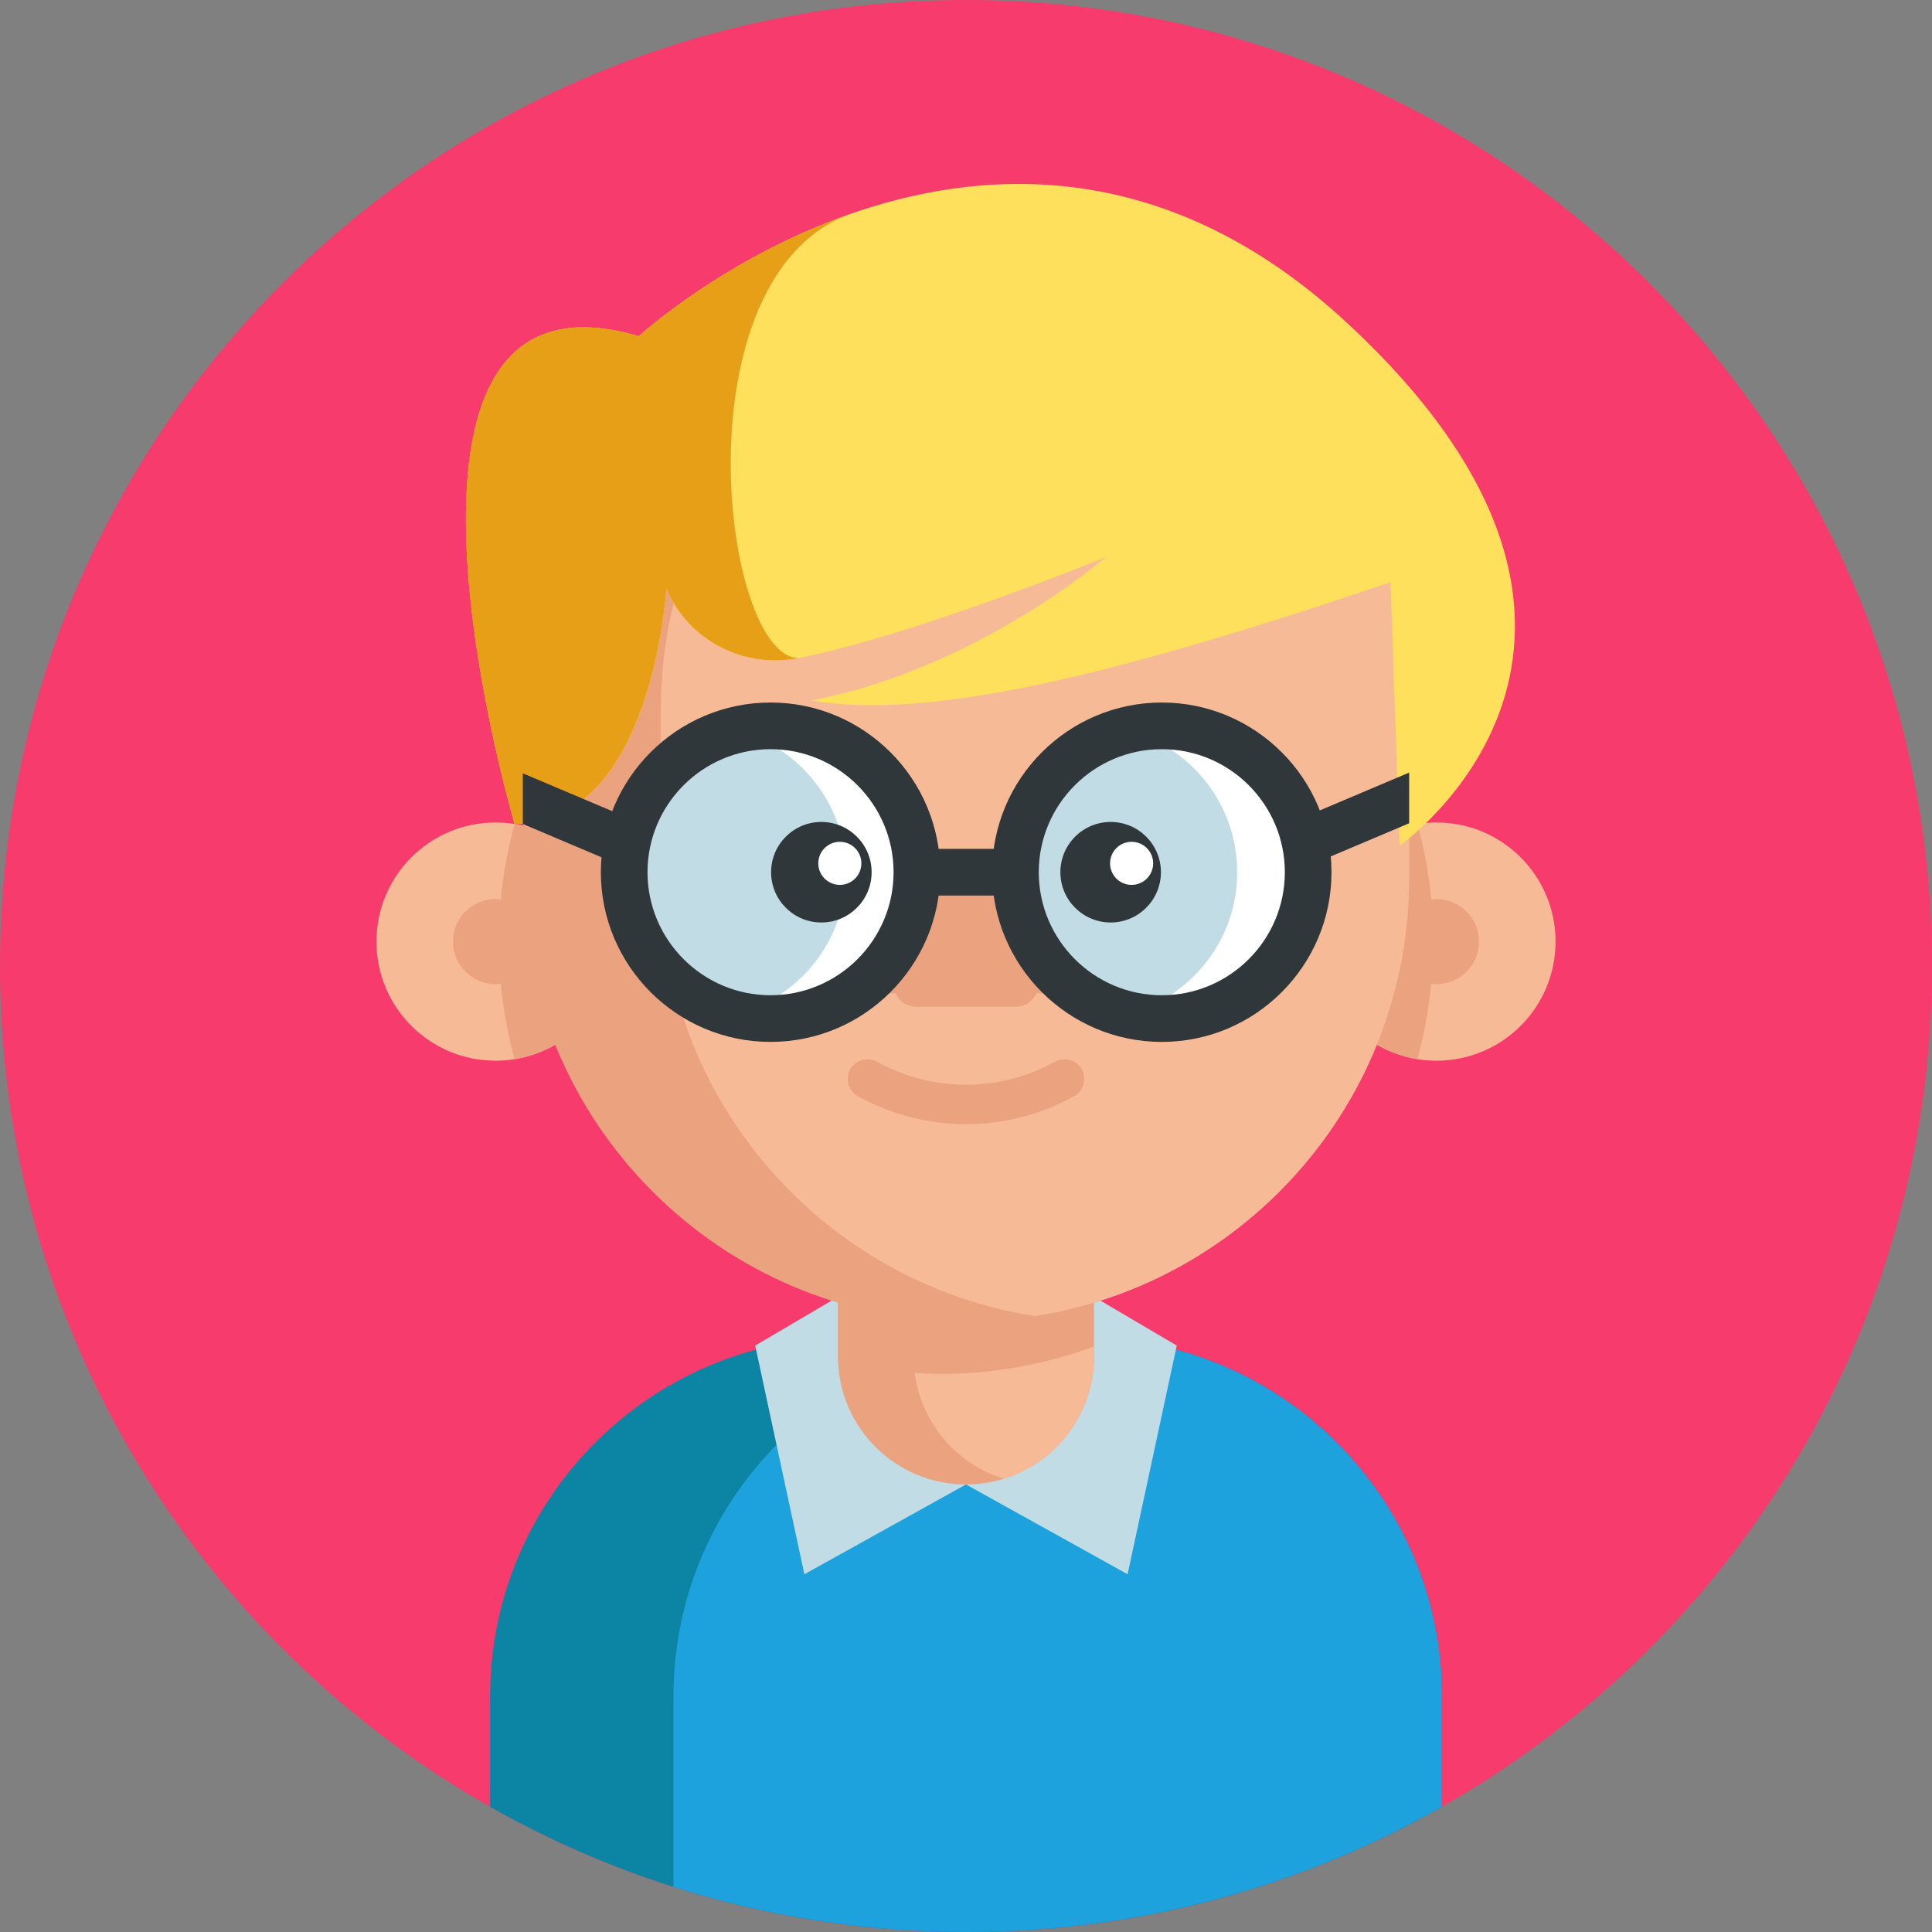 <svg height="512pt" viewBox="0 0 512 512" width="512pt" xmlns="http://www.w3.org/2000/svg"><rect x="0" y="0" width="512" height="512" fill="#808080" stroke="none"/><path d="m512 256c0 141.387-114.613 256-256 256s-256-114.613-256-256 114.613-256 256-256 256 114.613 256 256zm0 0" fill="#f73b6c"/><path d="m382.121 449.578v29.246c-37.219 21.117-80.258 33.176-126.117 33.176-27.031 0-53.07-4.191-77.531-11.953-17.031-5.402-33.301-12.551-48.59-21.223v-29.246c0-49.914 38.441-90.863 87.355-94.812 2.57-.211 5.16-.316 7.785-.316h61.949c7.324 0 14.453.816 21.297 2.383 42.297 9.676 73.852 47.531 73.852 92.746zm0 0" fill="#0c85a5"/><path d="m382.125 449.578v29.246c-22.727 12.895-47.617 22.414-74 27.855-14.773 3.062-30.02 4.848-45.609 5.234-2.164.055-4.336.086-6.508.086-27.031 0-53.07-4.191-77.531-11.953v-50.469c0-6.742.699-13.324 2.035-19.668 2.719-12.957 8.078-24.93 15.484-35.359 17.242-24.27 45.59-40.102 77.629-40.102h13.352c52.559 0 95.148 42.59 95.148 95.129zm0 0" fill="#1da2dd"/><path d="m255.996 393.395-42.832 23.801-13.027-60.602 26.613-15.676" fill="#c1dce5"/><path d="m255.996 393.395 42.828 23.801 13.031-60.602-26.613-15.676" fill="#c1dce5"/><path d="m289.945 317.801v41.656c0 15.25-10.055 28.141-23.906 32.422-3.168.98-6.551 1.516-10.043 1.516-18.746 0-33.938-15.195-33.938-33.938v-41.656zm0 0" fill="#eaa27f"/><path d="m289.945 356.816v2.641c0 15.25-10.055 28.141-23.906 32.422-12.496-3.844-21.891-14.707-23.625-28.004 2.266.141 4.547.211 6.836.211 6.422 0 12.715-.512 18.848-1.52 7.559-1.211 14.859-3.156 21.848-5.75zm0 0" fill="#f6ba97"/><path d="m162.891 249.535c0 15.711-11.477 28.742-26.508 31.16-1.645.266-3.332.402-5.059.402-17.438 0-31.562-14.125-31.562-31.562s14.125-31.566 31.562-31.566c1.727 0 3.414.141 5.059.406 15.031 2.418 26.508 15.445 26.508 31.16zm0 0" fill="#f6ba97"/><path d="m162.891 249.535c0 15.711-11.477 28.742-26.508 31.16-2.73-9.93-4.191-20.379-4.191-31.16 0-10.785 1.461-21.234 4.191-31.16 15.031 2.418 26.508 15.445 26.508 31.16zm0 0" fill="#eaa27f"/><path d="m142.609 249.535c0 6.23-5.051 11.281-11.281 11.281s-11.281-5.051-11.281-11.281c0-6.23 5.051-11.281 11.281-11.281s11.281 5.051 11.281 11.281zm0 0" fill="#eaa27f"/><path d="m349.109 249.535c0 15.711 11.477 28.742 26.508 31.16 1.645.266 3.332.402 5.059.402 17.438 0 31.562-14.125 31.562-31.562s-14.125-31.566-31.562-31.566c-1.727 0-3.414.141-5.059.406-15.031 2.418-26.508 15.445-26.508 31.16zm0 0" fill="#f6ba97"/><path d="m349.109 249.535c0 15.711 11.477 28.742 26.508 31.16 2.73-9.93 4.191-20.379 4.191-31.16 0-10.785-1.461-21.234-4.191-31.16-15.031 2.418-26.508 15.445-26.508 31.16zm0 0" fill="#eaa27f"/><path d="m373.441 188.039v44.723c0 58.441-42.695 106.922-98.594 115.918-.191.031-.387.062-.578.098-5.945.949-12.047 1.418-18.273 1.418-64.855 0-117.438-52.578-117.438-117.434v-44.723c0-13.656 2.332-26.781 6.637-38.977 16.059-45.703 59.609-78.469 110.801-78.469h.012c6.215 0 12.328.48 18.285 1.418 56.172 8.777 99.148 57.387 99.148 116.027zm0 0" fill="#eaa27f"/><path d="m391.953 249.535c0 6.23-5.051 11.281-11.281 11.281s-11.281-5.051-11.281-11.281c0-6.23 5.051-11.281 11.281-11.281s11.281 5.051 11.281 11.281zm0 0" fill="#eaa27f"/><path d="m373.441 188.039v44.723c0 58.441-42.695 106.922-98.594 115.918-.191.031-.387.062-.578.098-56.172-8.777-99.137-57.387-99.137-116.016v-44.723c0-58.641 42.977-107.25 99.16-116.027 56.172 8.777 99.148 57.387 99.148 116.027zm0 0" fill="#f6ba97"/><path d="m227.441 228.797h72.445v34.449h-72.445zm0 0" fill="#eaa27f"/><path d="m255.996 297.914c-9.832 0-19.668-2.465-28.629-7.391-2.531-1.391-3.453-4.566-2.062-7.094 1.391-2.531 4.566-3.453 7.094-2.062 14.777 8.125 32.422 8.121 47.199 0 2.523-1.391 5.703-.469 7.094 2.062 1.391 2.527.465 5.703-2.062 7.094-8.961 4.926-18.797 7.391-28.633 7.391zm0 0" fill="#eaa27f"/><path d="m269.32 266.781h-26.645c-3.176 0-5.746-2.574-5.746-5.746 0-3.176 2.57-5.746 5.746-5.746h26.645c3.176 0 5.746 2.57 5.746 5.746 0 3.172-2.57 5.746-5.746 5.746zm0 0" fill="#eaa27f"/><path d="m370.91 224.117-2.402-69.828c-73.508 24.898-122.473 36.656-153.527 31.348 43.531-8.32 77.332-37.348 78.105-38.016-.91.379-50.531 20.637-81.406 26.77-14.484 2.875-29.184-4.605-34.984-18.191-.043-.07-.074-.156-.105-.227 0 0-3.625 62.398-40.219 62.398 0 0-44.938-152.262 32.906-129.273 0 0 22.516-20.68 56.133-32.434.125-.043.25-.082.387-.137.363-.137.738-.262 1.117-.375.395-.125.773-.25 1.129-.375 35.547-11.727 82.766-12.949 128.793 29.664 91.43 84.637 14.074 138.676 14.074 138.676zm0 0" fill="#ffe05c"/><path d="m211.68 174.391c-14.484 2.875-29.184-4.605-34.984-18.191-.043-.07-.074-.156-.105-.227 0 0-3.625 62.398-40.219 62.398 0 0-44.938-152.262 32.906-129.273 0 0 22.516-20.68 56.133-32.434-46.133 16.801-33.973 117.727-13.73 117.727zm0 0" fill="#e89f18"/><path d="m242.996 231.141c0 21.43-17.367 38.797-38.789 38.797-3.238 0-6.395-.398-9.402-1.148-16.887-4.199-29.395-19.457-29.395-37.648 0-18.18 12.508-33.438 29.395-37.637 3.008-.754 6.164-1.148 9.402-1.148 21.422 0 38.789 17.363 38.789 38.785zm0 0" fill="#fff"/><path d="m346.68 231.141c0 21.43-17.367 38.797-38.785 38.797-3.242 0-6.398-.398-9.406-1.148-16.875-4.199-29.383-19.457-29.383-37.648 0-18.18 12.508-33.438 29.383-37.637 3.008-.754 6.164-1.148 9.406-1.148 21.418 0 38.785 17.363 38.785 38.785zm0 0" fill="#fff"/><path d="m224.188 231.141c0 18.191-12.508 33.449-29.383 37.648-16.887-4.199-29.395-19.457-29.395-37.648 0-18.18 12.508-33.438 29.395-37.637 16.875 4.199 29.383 19.457 29.383 37.637zm0 0" fill="#c1dce5"/><path d="m327.871 231.141c0 18.191-12.508 33.449-29.383 37.648-16.875-4.199-29.383-19.457-29.383-37.648 0-18.18 12.508-33.438 29.383-37.637 16.875 4.199 29.383 19.457 29.383 37.637zm0 0" fill="#c1dce5"/><g fill="#2f373b"><path d="m204.203 276.117c-24.797 0-44.969-20.176-44.969-44.973s20.172-44.969 44.969-44.969 44.969 20.172 44.969 44.969-20.172 44.973-44.969 44.973zm0-77.578c-17.98 0-32.605 14.625-32.605 32.605s14.629 32.605 32.605 32.605c17.98 0 32.605-14.625 32.605-32.605 0-17.977-14.625-32.605-32.605-32.605zm0 0"/><path d="m307.891 276.117c-24.797 0-44.973-20.176-44.973-44.973s20.176-44.969 44.973-44.969 44.969 20.172 44.969 44.969-20.172 44.973-44.969 44.973zm0-77.578c-17.98 0-32.605 14.625-32.605 32.605s14.625 32.605 32.605 32.605c17.977 0 32.605-14.625 32.605-32.605 0-17.977-14.625-32.605-32.605-32.605zm0 0"/><path d="m242.992 224.961h26.109v12.367h-26.109zm0 0"/><path d="m373.438 204.746v13.426l-25.18 10.66-4.816-11.391zm0 0"/><path d="m168.098 217.441-4.82 11.391-24.723-10.469v-13.418zm0 0"/><path d="m230.988 231.145c0 7.359-5.965 13.324-13.32 13.324-7.359 0-13.324-5.965-13.324-13.324 0-7.355 5.965-13.32 13.324-13.32 7.355 0 13.32 5.965 13.32 13.32zm0 0"/><path d="m307.656 231.145c0 7.359-5.965 13.324-13.32 13.324-7.359 0-13.324-5.965-13.324-13.324 0-7.355 5.965-13.32 13.324-13.32 7.355 0 13.32 5.965 13.32 13.32zm0 0"/></g><path d="m228.273 228.797c0 3.152-2.555 5.707-5.707 5.707s-5.711-2.555-5.711-5.707c0-3.156 2.559-5.711 5.711-5.711s5.707 2.555 5.707 5.711zm0 0" fill="#fff"/><path d="m305.598 228.797c0 3.152-2.559 5.707-5.711 5.707-3.152 0-5.707-2.555-5.707-5.707 0-3.156 2.555-5.711 5.707-5.711 3.152 0 5.711 2.555 5.711 5.711zm0 0" fill="#fff"/></svg>